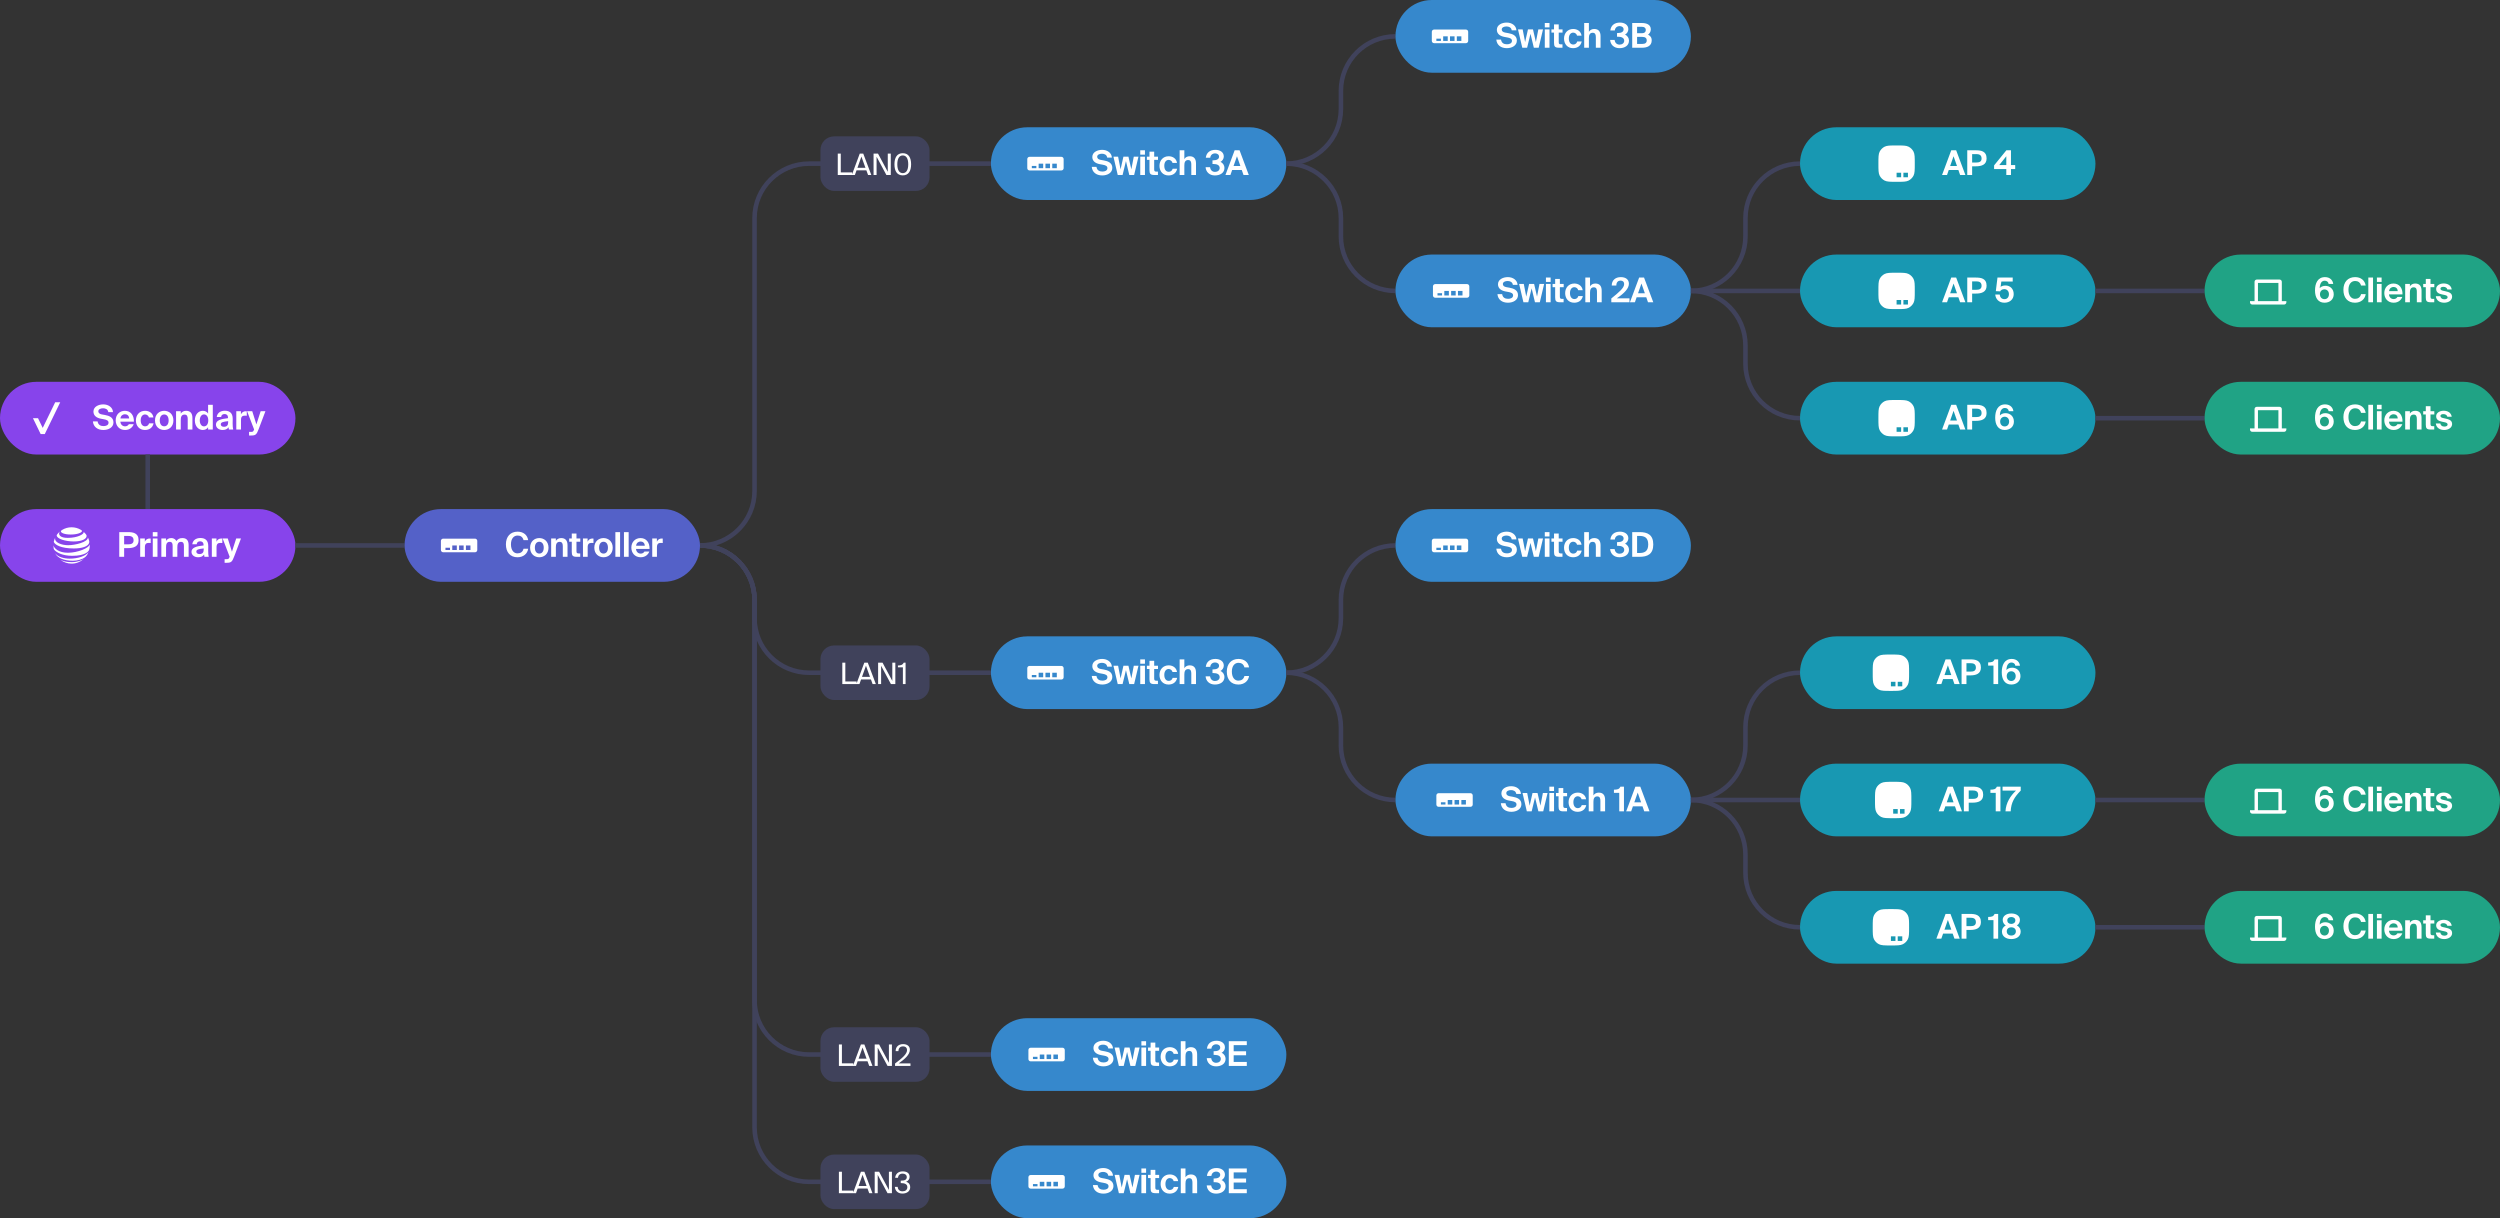<svg width="1100" height="536" viewBox="0 0 1100 536" fill="none" xmlns="http://www.w3.org/2000/svg">
  <rect x="0" y="0" width="1100" height="536" fill="#333333" stroke="none"/>
  <rect y="168" width="130" height="32" rx="16" fill="#8744EB"/>
  <path d="M24.283 177L18.796 188.282L16.732 184.007H14.5L17.894 191H19.698L26.5 177H24.283Z" fill="white"/>
  <path d="M44.37 184.23C42.6 183.885 41.115 182.97 41.115 181.08C41.115 178.89 43.44 177.93 45.45 177.93C47.7 177.93 49.62 179.25 49.725 181.335H47.655C47.49 180.06 46.38 179.64 45.36 179.64C44.37 179.64 43.26 180.015 43.26 180.99C43.26 181.755 43.905 182.175 44.775 182.34L46.2 182.595C47.97 182.91 49.92 183.615 49.92 185.865C49.92 188.1 47.7 189.195 45.51 189.195C42.84 189.195 41.07 187.755 40.875 185.415H42.945C43.185 187.005 44.295 187.485 45.585 187.485C46.545 187.485 47.76 187.14 47.76 185.97C47.76 185.04 46.905 184.695 45.75 184.485L44.37 184.23ZM52.961 185.535C53.066 186.915 54.026 187.59 55.001 187.59C55.631 187.59 56.276 187.365 56.696 186.66H58.826C58.391 187.86 57.206 189.195 55.016 189.195C52.421 189.195 50.906 187.26 50.906 184.935C50.906 182.535 52.571 180.75 54.956 180.75C57.446 180.75 59.006 182.685 58.916 185.535H52.961ZM52.991 184.11H56.816C56.771 182.745 55.811 182.265 54.941 182.265C54.161 182.265 53.156 182.76 52.991 184.11ZM67.504 183.69H65.525C65.374 182.925 64.624 182.355 63.844 182.355C62.764 182.355 61.91 183.27 61.91 184.95C61.91 186.645 62.719 187.59 63.859 187.59C64.564 187.59 65.329 187.23 65.6 186.255H67.579C67.1 188.46 65.419 189.195 63.755 189.195C61.34 189.195 59.794 187.41 59.794 184.98C59.794 182.52 61.429 180.75 63.844 180.75C65.525 180.75 67.234 181.68 67.504 183.69ZM68.199 184.98C68.199 182.145 70.209 180.75 72.249 180.75C74.289 180.75 76.299 182.145 76.299 184.98C76.299 187.815 74.289 189.195 72.249 189.195C70.209 189.195 68.199 187.815 68.199 184.98ZM70.299 184.98C70.299 186.66 71.109 187.575 72.249 187.575C73.389 187.575 74.199 186.66 74.199 184.98C74.199 183.285 73.389 182.37 72.249 182.37C71.109 182.37 70.299 183.285 70.299 184.98ZM79.536 181.995C80.001 181.185 80.886 180.75 81.876 180.75C83.811 180.75 84.666 181.935 84.666 183.915V189H82.596V184.365C82.596 183.315 82.371 182.415 81.201 182.415C79.836 182.415 79.536 183.525 79.536 184.8V189H77.466V180.93H79.536V181.995ZM91.561 189V187.98C91.051 188.865 90.076 189.195 89.236 189.195C87.316 189.195 85.726 187.545 85.726 184.965C85.726 182.43 87.286 180.75 89.236 180.75C90.256 180.75 91.126 181.215 91.561 181.965V178.125H93.631V189H91.561ZM91.636 184.965C91.636 183.345 90.886 182.34 89.746 182.34C88.681 182.34 87.901 183.405 87.901 184.98C87.901 186.555 88.681 187.605 89.746 187.605C90.886 187.605 91.636 186.615 91.636 184.965ZM97.924 189.195C96.379 189.195 95.014 188.295 95.014 186.825C95.014 184.92 97.159 184.35 100.324 183.99V183.855C100.324 182.61 99.65 182.175 98.809 182.175C98.014 182.175 97.355 182.595 97.309 183.48H95.374C95.525 181.89 96.844 180.72 98.915 180.72C100.834 180.72 102.394 181.545 102.394 184.275C102.394 184.53 102.364 185.595 102.364 186.33C102.364 187.605 102.454 188.325 102.604 189H100.699C100.639 188.745 100.594 188.385 100.564 187.995C99.995 188.835 99.139 189.195 97.924 189.195ZM100.384 185.31C98.075 185.55 97.144 185.82 97.144 186.72C97.144 187.305 97.609 187.785 98.54 187.785C99.829 187.785 100.384 187.08 100.384 185.91V185.31ZM108.589 182.925C108.289 182.895 108.034 182.88 107.734 182.88C106.714 182.88 106.039 183.255 106.039 184.77V189H103.969V180.93H106.009V182.34C106.474 181.35 107.209 180.945 108.139 180.945C108.274 180.945 108.454 180.96 108.589 180.975V182.925ZM109.589 191.625V190.035H110.369C111.059 190.035 111.374 190.05 111.719 189.195L111.809 188.97L108.719 180.93H110.984L112.814 186.75L114.689 180.93H116.789L113.834 188.76C112.889 191.265 112.469 191.625 110.459 191.625H109.589Z" fill="white"/>
  <path d="M65 200L65 224" stroke="#40425B" stroke-width="2"/>
  <rect y="224" width="130" height="32" rx="16" fill="#8744EB"/>
  <g clip-path="url(#clip0_2730_105546)">
  <path d="M26.594 246.319C27.951 247.369 29.653 248 31.5 248C33.521 248 35.364 247.249 36.77 246.017C36.787 246.002 36.779 245.992 36.762 246.002C36.131 246.423 34.332 247.344 31.5 247.344C29.039 247.344 27.483 246.794 26.605 246.304C26.588 246.296 26.582 246.308 26.594 246.319ZM32.043 246.728C34.012 246.728 36.175 246.191 37.469 245.128C37.823 244.838 38.16 244.453 38.462 243.935C38.636 243.637 38.806 243.283 38.945 242.935C38.951 242.918 38.94 242.91 38.928 242.929C37.724 244.7 34.24 245.805 30.643 245.805C28.1 245.805 25.363 244.992 24.292 243.438C24.282 243.424 24.271 243.43 24.278 243.446C25.276 245.568 28.303 246.728 32.043 246.728ZM29.892 243.207C25.798 243.207 23.867 241.3 23.517 239.998C23.512 239.979 23.5 239.983 23.5 240C23.5 240.438 23.544 241.004 23.619 241.379C23.655 241.562 23.804 241.849 24.022 242.077C25.013 243.111 27.485 244.56 31.766 244.56C37.599 244.56 38.932 242.616 39.204 241.977C39.399 241.52 39.5 240.694 39.5 240C39.5 239.832 39.496 239.698 39.489 239.566C39.489 239.545 39.477 239.543 39.473 239.564C39.181 241.128 34.198 243.207 29.892 243.207ZM24.271 236.568C24.037 237.034 23.777 237.82 23.699 238.226C23.665 238.401 23.68 238.484 23.741 238.614C24.232 239.656 26.714 241.323 32.504 241.323C36.037 241.323 38.781 240.454 39.225 238.87C39.307 238.578 39.312 238.271 39.206 237.856C39.089 237.392 38.869 236.851 38.683 236.472C38.676 236.459 38.666 236.461 38.668 236.476C38.737 238.554 32.944 239.893 30.022 239.893C26.856 239.893 24.215 238.631 24.215 237.038C24.215 236.885 24.247 236.732 24.286 236.572C24.29 236.558 24.278 236.555 24.271 236.568ZM36.783 234.017C36.817 234.069 36.834 234.126 36.834 234.201C36.834 235.09 34.114 236.663 29.785 236.663C26.605 236.663 26.009 235.482 26.009 234.731C26.009 234.463 26.112 234.189 26.339 233.91C26.351 233.893 26.34 233.887 26.326 233.899C25.913 234.249 25.533 234.644 25.2 235.069C25.041 235.27 24.942 235.449 24.942 235.555C24.942 237.111 28.842 238.239 32.487 238.239C36.372 238.239 38.106 236.97 38.106 235.855C38.106 235.457 37.951 235.224 37.554 234.773C37.297 234.48 37.053 234.241 36.795 234.006C36.783 233.996 36.774 234.004 36.783 234.017ZM35.592 233.128C34.393 232.409 33.001 232 31.5 232C29.989 232 28.554 232.423 27.351 233.161C26.99 233.383 26.787 233.562 26.787 233.79C26.787 234.465 28.363 235.191 31.16 235.191C33.928 235.191 36.074 234.396 36.074 233.631C36.074 233.449 35.915 233.321 35.592 233.128Z" fill="white"/>
  </g>
  <path d="M56.195 234.125C58.43 234.125 60.98 234.44 60.98 237.725C60.98 240.5 58.76 241.175 56.255 241.175H54.62V245H52.475V234.125H56.195ZM54.62 235.805V239.51H56.39C57.725 239.51 58.775 239.18 58.775 237.74C58.775 235.955 57.41 235.805 56.24 235.805H54.62ZM66.304 238.925C66.004 238.895 65.749 238.88 65.449 238.88C64.429 238.88 63.754 239.255 63.754 240.77V245H61.684V236.93H63.724V238.34C64.189 237.35 64.924 236.945 65.854 236.945C65.989 236.945 66.169 236.96 66.304 236.975V238.925ZM69.288 234.125V236.045H67.218V234.125H69.288ZM69.288 236.93V245H67.218V236.93H69.288ZM79.634 238.415C78.254 238.415 78.029 239.57 78.029 240.8V245H75.959V240.305C75.959 239.42 75.884 238.415 74.669 238.415C73.289 238.415 73.064 239.57 73.064 240.8V245H70.994V236.93H73.064V237.995C73.514 237.2 74.339 236.75 75.314 236.75C76.694 236.75 77.294 237.485 77.609 238.07C78.239 237.17 79.049 236.75 80.264 236.75C82.289 236.75 82.994 238.01 82.994 239.915V245H80.924V240.305C80.924 239.42 80.849 238.415 79.634 238.415ZM87.164 245.195C85.619 245.195 84.254 244.295 84.254 242.825C84.254 240.92 86.399 240.35 89.564 239.99V239.855C89.564 238.61 88.889 238.175 88.049 238.175C87.254 238.175 86.594 238.595 86.549 239.48H84.614C84.764 237.89 86.084 236.72 88.154 236.72C90.074 236.72 91.634 237.545 91.634 240.275C91.634 240.53 91.604 241.595 91.604 242.33C91.604 243.605 91.694 244.325 91.844 245H89.939C89.879 244.745 89.834 244.385 89.804 243.995C89.234 244.835 88.379 245.195 87.164 245.195ZM89.624 241.31C87.314 241.55 86.384 241.82 86.384 242.72C86.384 243.305 86.849 243.785 87.779 243.785C89.069 243.785 89.624 243.08 89.624 241.91V241.31ZM97.828 238.925C97.528 238.895 97.273 238.88 96.973 238.88C95.953 238.88 95.278 239.255 95.278 240.77V245H93.208V236.93H95.248V238.34C95.713 237.35 96.448 236.945 97.378 236.945C97.513 236.945 97.693 236.96 97.828 236.975V238.925ZM98.828 247.625V246.035H99.608C100.298 246.035 100.613 246.05 100.958 245.195L101.048 244.97L97.958 236.93H100.223L102.053 242.75L103.928 236.93H106.028L103.073 244.76C102.128 247.265 101.708 247.625 99.698 247.625H98.828Z" fill="white"/>
  <path d="M130 240H178" stroke="#40425B" stroke-width="2"/>
  <rect x="178" y="224" width="130" height="32" rx="16" fill="#5461C8"/>
  <path fill-rule="evenodd" clip-rule="evenodd" d="M194 238C194 237.448 194.448 237 195 237H209C209.552 237 210 237.448 210 238V242C210 242.552 209.552 243 209 243H195C194.448 243 194 242.552 194 242V238ZM205 240H207V242H205V240ZM204 240H202V242H204V240ZM199 240H201V242H199V240ZM198 241H196V242H198V241Z" fill="white"/>
  <path d="M232.395 241.43C232.11 243.62 230.295 245.195 227.685 245.195C224.46 245.195 222.6 242.975 222.6 239.51C222.6 236.075 224.58 233.93 227.745 233.93C230.295 233.93 232.035 235.385 232.395 237.65H230.355C229.95 236.135 228.93 235.64 227.73 235.64C226.08 235.64 224.82 236.99 224.82 239.51C224.82 242.105 226.08 243.485 227.655 243.485C228.945 243.485 230.01 242.9 230.355 241.43H232.395ZM233.241 240.98C233.241 238.145 235.251 236.75 237.291 236.75C239.331 236.75 241.341 238.145 241.341 240.98C241.341 243.815 239.331 245.195 237.291 245.195C235.251 245.195 233.241 243.815 233.241 240.98ZM235.341 240.98C235.341 242.66 236.151 243.575 237.291 243.575C238.431 243.575 239.241 242.66 239.241 240.98C239.241 239.285 238.431 238.37 237.291 238.37C236.151 238.37 235.341 239.285 235.341 240.98ZM244.578 237.995C245.043 237.185 245.928 236.75 246.918 236.75C248.853 236.75 249.708 237.935 249.708 239.915V245H247.638V240.365C247.638 239.315 247.413 238.415 246.243 238.415C244.878 238.415 244.578 239.525 244.578 240.8V245H242.508V236.93H244.578V237.995ZM251.578 234.74H253.648V236.93H255.328V238.355H253.648V242.525C253.648 243.35 253.933 243.515 254.668 243.515H255.298V245H253.783C251.938 245 251.578 244.43 251.578 242.825V238.355H250.438V236.93H251.578V234.74ZM261.125 238.925C260.825 238.895 260.57 238.88 260.27 238.88C259.25 238.88 258.575 239.255 258.575 240.77V245H256.505V236.93H258.545V238.34C259.01 237.35 259.745 236.945 260.675 236.945C260.81 236.945 260.99 236.96 261.125 236.975V238.925ZM261.498 240.98C261.498 238.145 263.508 236.75 265.548 236.75C267.588 236.75 269.598 238.145 269.598 240.98C269.598 243.815 267.588 245.195 265.548 245.195C263.508 245.195 261.498 243.815 261.498 240.98ZM263.598 240.98C263.598 242.66 264.408 243.575 265.548 243.575C266.688 243.575 267.498 242.66 267.498 240.98C267.498 239.285 266.688 238.37 265.548 238.37C264.408 238.37 263.598 239.285 263.598 240.98ZM272.835 245H270.765V234.125H272.835V245ZM276.611 245H274.541V234.125H276.611V245ZM279.847 241.535C279.952 242.915 280.912 243.59 281.887 243.59C282.517 243.59 283.162 243.365 283.582 242.66H285.712C285.277 243.86 284.092 245.195 281.902 245.195C279.307 245.195 277.792 243.26 277.792 240.935C277.792 238.535 279.457 236.75 281.842 236.75C284.332 236.75 285.892 238.685 285.802 241.535H279.847ZM279.877 240.11H283.702C283.657 238.745 282.697 238.265 281.827 238.265C281.047 238.265 280.042 238.76 279.877 240.11ZM291.605 238.925C291.305 238.895 291.05 238.88 290.75 238.88C289.73 238.88 289.055 239.255 289.055 240.77V245H286.985V236.93H289.025V238.34C289.49 237.35 290.225 236.945 291.155 236.945C291.29 236.945 291.47 236.96 291.605 236.975V238.925Z" fill="white"/>
  <path d="M308 240V240C321.255 240 332 250.745 332 264V496C332 509.255 342.745 520 356 520H436" stroke="#40425B" stroke-width="2"/>
  <path d="M308 240V240C321.255 240 332 250.745 332 264V440C332 453.255 342.745 464 356 464H436" stroke="#40425B" stroke-width="2"/>
  <path d="M308 240V240C321.255 240 332 250.745 332 264V272C332 285.255 342.745 296 356 296H436" stroke="#40425B" stroke-width="2"/>
  <path d="M308 240V240C321.255 240 332 229.255 332 216V96C332 82.745 342.745 72 356 72H436" stroke="#40425B" stroke-width="2"/>
  <rect x="361" y="508" width="48" height="24" rx="6" fill="#40425B"/>
  <path d="M370.444 523.856H375.423V525H369.118V515.575H370.444V523.856ZM378.794 515.575H380.328L383.877 525H382.447L381.706 522.959H377.377L376.649 525H375.297L378.794 515.575ZM377.78 521.828H381.29L379.522 516.914L377.78 521.828ZM390.509 525L386.193 516.953V525H384.867V515.575H386.817L391.12 523.596V515.575H392.446V525H390.509ZM399.23 522.361C399.23 521.009 398.021 520.567 396.513 520.567H396.318V519.488H396.474C398.112 519.488 398.983 519.033 398.983 517.928C398.983 516.914 398.151 516.394 397.15 516.394C395.889 516.394 395.2 517.161 395.096 518.227H393.874C394.017 516.563 395.2 515.406 397.176 515.406C398.814 515.406 400.231 516.056 400.231 517.798C400.231 518.76 399.685 519.579 398.697 519.982C400.101 520.424 400.491 521.36 400.491 522.348C400.491 524.246 398.879 525.169 397.085 525.169C394.875 525.169 393.861 523.791 393.731 522.218H394.953C395.083 523.375 395.772 524.181 397.098 524.181C398.346 524.181 399.23 523.531 399.23 522.361Z" fill="white"/>
  <rect x="361" y="452" width="48" height="24" rx="6" fill="#40425B"/>
  <path d="M370.444 467.856H375.423V469H369.118V459.575H370.444V467.856ZM378.794 459.575H380.328L383.877 469H382.447L381.706 466.959H377.377L376.649 469H375.297L378.794 459.575ZM377.78 465.828H381.29L379.522 460.914L377.78 465.828ZM390.509 469L386.193 460.953V469H384.867V459.575H386.817L391.12 467.596V459.575H392.446V469H390.509ZM400.348 461.876C400.348 464.06 398.073 465.997 395.434 467.895H400.608V469H393.822V467.934C397.15 465.477 399.1 463.696 399.1 462.032C399.1 461.057 398.45 460.394 397.332 460.394C396.318 460.394 395.33 460.953 395.304 462.513H394.082C394.056 460.641 395.356 459.406 397.358 459.406C399.1 459.406 400.348 460.29 400.348 461.876Z" fill="white"/>
  <rect x="361" y="284" width="48" height="24" rx="6" fill="#40425B"/>
  <path d="M371.944 299.856H376.923V301H370.618V291.575H371.944V299.856ZM380.294 291.575H381.828L385.377 301H383.947L383.206 298.959H378.877L378.149 301H376.797L380.294 291.575ZM379.28 297.828H382.79L381.022 292.914L379.28 297.828ZM392.009 301L387.693 292.953V301H386.367V291.575H388.317L392.62 299.596V291.575H393.946V301H392.009ZM397.272 301V293.629H395.088V292.823C396.44 292.771 397.129 292.602 397.649 291.575H398.455V301H397.272Z" fill="white"/>
  <rect x="361" y="60" width="48" height="24" rx="6" fill="#40425B"/>
  <path d="M369.944 75.856H374.923V77H368.618V67.575H369.944V75.856ZM378.294 67.575H379.828L383.377 77H381.947L381.206 74.959H376.877L376.149 77H374.797L378.294 67.575ZM377.28 73.828H380.79L379.022 68.914L377.28 73.828ZM390.009 77L385.693 68.953V77H384.367V67.575H386.317L390.62 75.596V67.575H391.946V77H390.009ZM397.222 77.169C394.713 77.169 393.556 75.271 393.556 72.281C393.556 69.304 394.713 67.406 397.222 67.406C399.731 67.406 400.888 69.304 400.888 72.281C400.888 75.271 399.731 77.169 397.222 77.169ZM397.222 68.394C395.74 68.394 394.817 69.668 394.817 72.281C394.817 74.907 395.74 76.181 397.222 76.181C398.704 76.181 399.627 74.907 399.627 72.281C399.627 69.668 398.704 68.394 397.222 68.394Z" fill="white"/>
  <rect x="436" y="56" width="130" height="32" rx="16" fill="#3688CC"/>
  <path fill-rule="evenodd" clip-rule="evenodd" d="M452 70C452 69.448 452.448 69 453 69H467C467.552 69 468 69.448 468 70V74C468 74.552 467.552 75 467 75H453C452.448 75 452 74.552 452 74V70ZM463 72H465V74H463V72ZM462 72H460V74H462V72ZM457 72H459V74H457V72ZM456 73H454V74H456V73Z" fill="white"/>
  <path d="M483.87 72.23C482.1 71.885 480.615 70.97 480.615 69.08C480.615 66.89 482.94 65.93 484.95 65.93C487.2 65.93 489.12 67.25 489.225 69.335H487.155C486.99 68.06 485.88 67.64 484.86 67.64C483.87 67.64 482.76 68.015 482.76 68.99C482.76 69.755 483.405 70.175 484.275 70.34L485.7 70.595C487.47 70.91 489.42 71.615 489.42 73.865C489.42 76.1 487.2 77.195 485.01 77.195C482.34 77.195 480.57 75.755 480.375 73.415H482.445C482.685 75.005 483.795 75.485 485.085 75.485C486.045 75.485 487.26 75.14 487.26 73.97C487.26 73.04 486.405 72.695 485.25 72.485L483.87 72.23ZM494.308 68.93H496.513L497.788 74.495L498.868 68.93H500.923L499.018 77H496.888L495.418 70.88L493.933 77H491.803L489.913 68.93H491.968L493.048 74.51L494.308 68.93ZM503.779 66.125V68.045H501.709V66.125H503.779ZM503.779 68.93V77H501.709V68.93H503.779ZM505.77 66.74H507.84V68.93H509.52V70.355H507.84V74.525C507.84 75.35 508.125 75.515 508.86 75.515H509.49V77H507.975C506.13 77 505.77 76.43 505.77 74.825V70.355H504.63V68.93H505.77V66.74ZM517.881 71.69H515.901C515.751 70.925 515.001 70.355 514.221 70.355C513.141 70.355 512.286 71.27 512.286 72.95C512.286 74.645 513.096 75.59 514.236 75.59C514.941 75.59 515.706 75.23 515.976 74.255H517.956C517.476 76.46 515.796 77.195 514.131 77.195C511.716 77.195 510.171 75.41 510.171 72.98C510.171 70.52 511.806 68.75 514.221 68.75C515.901 68.75 517.611 69.68 517.881 71.69ZM521.112 69.995C521.577 69.185 522.462 68.75 523.452 68.75C525.387 68.75 526.242 69.935 526.242 71.915V77H524.172V72.365C524.172 71.315 523.947 70.415 522.777 70.415C521.412 70.415 521.112 71.525 521.112 72.8V77H519.042V66.125H521.112V69.995ZM536.657 73.94C536.657 72.665 535.472 72.155 533.927 72.155H533.492V70.535H533.852C535.412 70.535 536.387 69.965 536.387 68.945C536.387 68 535.562 67.49 534.662 67.49C533.417 67.49 532.622 68.285 532.517 69.41H530.552C530.792 67.25 532.292 65.93 534.782 65.93C536.597 65.93 538.472 66.8 538.472 68.855C538.472 69.905 537.827 70.79 537.002 71.24C538.127 71.705 538.757 72.785 538.757 73.88C538.757 76.085 536.852 77.195 534.557 77.195C532.067 77.195 530.597 75.575 530.462 73.58H532.412C532.562 74.675 533.267 75.635 534.617 75.635C535.742 75.635 536.657 74.96 536.657 73.94ZM543.246 66.125H545.406L549.471 77H547.146L546.381 74.795H542.151L541.386 77H539.196L543.246 66.125ZM542.766 73.04H545.766L544.266 68.75L542.766 73.04Z" fill="white"/>
  <rect x="436" y="280" width="130" height="32" rx="16" fill="#3688CC"/>
  <path fill-rule="evenodd" clip-rule="evenodd" d="M452 294C452 293.448 452.448 293 453 293H467C467.552 293 468 293.448 468 294V298C468 298.552 467.552 299 467 299H453C452.448 299 452 298.552 452 298V294ZM463 296H465V298H463V296ZM462 296H460V298H462V296ZM457 296H459V298H457V296ZM456 297H454V298H456V297Z" fill="white"/>
  <path d="M483.87 296.23C482.1 295.885 480.615 294.97 480.615 293.08C480.615 290.89 482.94 289.93 484.95 289.93C487.2 289.93 489.12 291.25 489.225 293.335H487.155C486.99 292.06 485.88 291.64 484.86 291.64C483.87 291.64 482.76 292.015 482.76 292.99C482.76 293.755 483.405 294.175 484.275 294.34L485.7 294.595C487.47 294.91 489.42 295.615 489.42 297.865C489.42 300.1 487.2 301.195 485.01 301.195C482.34 301.195 480.57 299.755 480.375 297.415H482.445C482.685 299.005 483.795 299.485 485.085 299.485C486.045 299.485 487.26 299.14 487.26 297.97C487.26 297.04 486.405 296.695 485.25 296.485L483.87 296.23ZM494.308 292.93H496.513L497.788 298.495L498.868 292.93H500.923L499.018 301H496.888L495.418 294.88L493.933 301H491.803L489.913 292.93H491.968L493.048 298.51L494.308 292.93ZM503.779 290.125V292.045H501.709V290.125H503.779ZM503.779 292.93V301H501.709V292.93H503.779ZM505.77 290.74H507.84V292.93H509.52V294.355H507.84V298.525C507.84 299.35 508.125 299.515 508.86 299.515H509.49V301H507.975C506.13 301 505.77 300.43 505.77 298.825V294.355H504.63V292.93H505.77V290.74ZM517.881 295.69H515.901C515.751 294.925 515.001 294.355 514.221 294.355C513.141 294.355 512.286 295.27 512.286 296.95C512.286 298.645 513.096 299.59 514.236 299.59C514.941 299.59 515.706 299.23 515.976 298.255H517.956C517.476 300.46 515.796 301.195 514.131 301.195C511.716 301.195 510.171 299.41 510.171 296.98C510.171 294.52 511.806 292.75 514.221 292.75C515.901 292.75 517.611 293.68 517.881 295.69ZM521.112 293.995C521.577 293.185 522.462 292.75 523.452 292.75C525.387 292.75 526.242 293.935 526.242 295.915V301H524.172V296.365C524.172 295.315 523.947 294.415 522.777 294.415C521.412 294.415 521.112 295.525 521.112 296.8V301H519.042V290.125H521.112V293.995ZM536.657 297.94C536.657 296.665 535.472 296.155 533.927 296.155H533.492V294.535H533.852C535.412 294.535 536.387 293.965 536.387 292.945C536.387 292 535.562 291.49 534.662 291.49C533.417 291.49 532.622 292.285 532.517 293.41H530.552C530.792 291.25 532.292 289.93 534.782 289.93C536.597 289.93 538.472 290.8 538.472 292.855C538.472 293.905 537.827 294.79 537.002 295.24C538.127 295.705 538.757 296.785 538.757 297.88C538.757 300.085 536.852 301.195 534.557 301.195C532.067 301.195 530.597 299.575 530.462 297.58H532.412C532.562 298.675 533.267 299.635 534.617 299.635C535.742 299.635 536.657 298.96 536.657 297.94ZM549.591 297.43C549.306 299.62 547.491 301.195 544.881 301.195C541.656 301.195 539.796 298.975 539.796 295.51C539.796 292.075 541.776 289.93 544.941 289.93C547.491 289.93 549.231 291.385 549.591 293.65H547.551C547.146 292.135 546.126 291.64 544.926 291.64C543.276 291.64 542.016 292.99 542.016 295.51C542.016 298.105 543.276 299.485 544.851 299.485C546.141 299.485 547.206 298.9 547.551 297.43H549.591Z" fill="white"/>
  <rect x="436" y="448" width="130" height="32" rx="16" fill="#3688CC"/>
  <g clip-path="url(#clip1_2730_105546)">
  <path fill-rule="evenodd" clip-rule="evenodd" d="M452.5 462C452.5 461.448 452.948 461 453.5 461H467.5C468.052 461 468.5 461.448 468.5 462V466C468.5 466.552 468.052 467 467.5 467H453.5C452.948 467 452.5 466.552 452.5 466V462ZM463.5 464H465.5V466H463.5V464ZM462.5 464H460.5V466H462.5V464ZM457.5 464H459.5V466H457.5V464ZM456.5 465H454.5V466H456.5V465Z" fill="white"/>
  </g>
  <path d="M484.37 464.23C482.6 463.885 481.115 462.97 481.115 461.08C481.115 458.89 483.44 457.93 485.45 457.93C487.7 457.93 489.62 459.25 489.725 461.335H487.655C487.49 460.06 486.38 459.64 485.36 459.64C484.37 459.64 483.26 460.015 483.26 460.99C483.26 461.755 483.905 462.175 484.775 462.34L486.2 462.595C487.97 462.91 489.92 463.615 489.92 465.865C489.92 468.1 487.7 469.195 485.51 469.195C482.84 469.195 481.07 467.755 480.875 465.415H482.945C483.185 467.005 484.295 467.485 485.585 467.485C486.545 467.485 487.76 467.14 487.76 465.97C487.76 465.04 486.905 464.695 485.75 464.485L484.37 464.23ZM494.808 460.93H497.013L498.288 466.495L499.368 460.93H501.423L499.518 469H497.388L495.918 462.88L494.433 469H492.303L490.413 460.93H492.468L493.548 466.51L494.808 460.93ZM504.279 458.125V460.045H502.209V458.125H504.279ZM504.279 460.93V469H502.209V460.93H504.279ZM506.27 458.74H508.34V460.93H510.02V462.355H508.34V466.525C508.34 467.35 508.625 467.515 509.36 467.515H509.99V469H508.475C506.63 469 506.27 468.43 506.27 466.825V462.355H505.13V460.93H506.27V458.74ZM518.381 463.69H516.401C516.251 462.925 515.501 462.355 514.721 462.355C513.641 462.355 512.786 463.27 512.786 464.95C512.786 466.645 513.596 467.59 514.736 467.59C515.441 467.59 516.206 467.23 516.476 466.255H518.456C517.976 468.46 516.296 469.195 514.631 469.195C512.216 469.195 510.671 467.41 510.671 464.98C510.671 462.52 512.306 460.75 514.721 460.75C516.401 460.75 518.111 461.68 518.381 463.69ZM521.612 461.995C522.077 461.185 522.962 460.75 523.952 460.75C525.887 460.75 526.742 461.935 526.742 463.915V469H524.672V464.365C524.672 463.315 524.447 462.415 523.277 462.415C521.912 462.415 521.612 463.525 521.612 464.8V469H519.542V458.125H521.612V461.995ZM537.157 465.94C537.157 464.665 535.972 464.155 534.427 464.155H533.992V462.535H534.352C535.912 462.535 536.887 461.965 536.887 460.945C536.887 460 536.062 459.49 535.162 459.49C533.917 459.49 533.122 460.285 533.017 461.41H531.052C531.292 459.25 532.792 457.93 535.282 457.93C537.097 457.93 538.972 458.8 538.972 460.855C538.972 461.905 538.327 462.79 537.502 463.24C538.627 463.705 539.257 464.785 539.257 465.88C539.257 468.085 537.352 469.195 535.057 469.195C532.567 469.195 531.097 467.575 530.962 465.58H532.912C533.062 466.675 533.767 467.635 535.117 467.635C536.242 467.635 537.157 466.96 537.157 465.94ZM540.671 458.125H548.591V459.865H542.816V462.565H548.276V464.305H542.816V467.26H548.591V469H540.671V458.125Z" fill="white"/>
  <rect x="436" y="504" width="130" height="32" rx="16" fill="#3688CC"/>
  <g clip-path="url(#clip2_2730_105546)">
  <path fill-rule="evenodd" clip-rule="evenodd" d="M452.5 518C452.5 517.448 452.948 517 453.5 517H467.5C468.052 517 468.5 517.448 468.5 518V522C468.5 522.552 468.052 523 467.5 523H453.5C452.948 523 452.5 522.552 452.5 522V518ZM463.5 520H465.5V522H463.5V520ZM462.5 520H460.5V522H462.5V520ZM457.5 520H459.5V522H457.5V520ZM456.5 521H454.5V522H456.5V521Z" fill="white"/>
  </g>
  <path d="M484.37 520.23C482.6 519.885 481.115 518.97 481.115 517.08C481.115 514.89 483.44 513.93 485.45 513.93C487.7 513.93 489.62 515.25 489.725 517.335H487.655C487.49 516.06 486.38 515.64 485.36 515.64C484.37 515.64 483.26 516.015 483.26 516.99C483.26 517.755 483.905 518.175 484.775 518.34L486.2 518.595C487.97 518.91 489.92 519.615 489.92 521.865C489.92 524.1 487.7 525.195 485.51 525.195C482.84 525.195 481.07 523.755 480.875 521.415H482.945C483.185 523.005 484.295 523.485 485.585 523.485C486.545 523.485 487.76 523.14 487.76 521.97C487.76 521.04 486.905 520.695 485.75 520.485L484.37 520.23ZM494.808 516.93H497.013L498.288 522.495L499.368 516.93H501.423L499.518 525H497.388L495.918 518.88L494.433 525H492.303L490.413 516.93H492.468L493.548 522.51L494.808 516.93ZM504.279 514.125V516.045H502.209V514.125H504.279ZM504.279 516.93V525H502.209V516.93H504.279ZM506.27 514.74H508.34V516.93H510.02V518.355H508.34V522.525C508.34 523.35 508.625 523.515 509.36 523.515H509.99V525H508.475C506.63 525 506.27 524.43 506.27 522.825V518.355H505.13V516.93H506.27V514.74ZM518.381 519.69H516.401C516.251 518.925 515.501 518.355 514.721 518.355C513.641 518.355 512.786 519.27 512.786 520.95C512.786 522.645 513.596 523.59 514.736 523.59C515.441 523.59 516.206 523.23 516.476 522.255H518.456C517.976 524.46 516.296 525.195 514.631 525.195C512.216 525.195 510.671 523.41 510.671 520.98C510.671 518.52 512.306 516.75 514.721 516.75C516.401 516.75 518.111 517.68 518.381 519.69ZM521.612 517.995C522.077 517.185 522.962 516.75 523.952 516.75C525.887 516.75 526.742 517.935 526.742 519.915V525H524.672V520.365C524.672 519.315 524.447 518.415 523.277 518.415C521.912 518.415 521.612 519.525 521.612 520.8V525H519.542V514.125H521.612V517.995ZM537.157 521.94C537.157 520.665 535.972 520.155 534.427 520.155H533.992V518.535H534.352C535.912 518.535 536.887 517.965 536.887 516.945C536.887 516 536.062 515.49 535.162 515.49C533.917 515.49 533.122 516.285 533.017 517.41H531.052C531.292 515.25 532.792 513.93 535.282 513.93C537.097 513.93 538.972 514.8 538.972 516.855C538.972 517.905 538.327 518.79 537.502 519.24C538.627 519.705 539.257 520.785 539.257 521.88C539.257 524.085 537.352 525.195 535.057 525.195C532.567 525.195 531.097 523.575 530.962 521.58H532.912C533.062 522.675 533.767 523.635 535.117 523.635C536.242 523.635 537.157 522.96 537.157 521.94ZM540.671 514.125H548.591V515.865H542.816V518.565H548.276V520.305H542.816V523.26H548.591V525H540.671V514.125Z" fill="white"/>
  <path d="M566 296V296C579.255 296 590 306.745 590 320V328C590 341.255 600.745 352 614 352V352" stroke="#40425B" stroke-width="2"/>
  <path d="M566 296V296C579.255 296 590 285.255 590 272V264C590 250.745 600.745 240 614 240V240" stroke="#40425B" stroke-width="2"/>
  <path d="M566 72V72C579.255 72 590 82.745 590 96V104C590 117.255 600.745 128 614 128V128" stroke="#40425B" stroke-width="2"/>
  <path d="M566 72V72C579.255 72 590 61.255 590 48V40C590 26.745 600.745 16 614 16V16" stroke="#40425B" stroke-width="2"/>
  <rect x="614" width="130" height="32" rx="16" fill="#3688CC"/>
  <path fill-rule="evenodd" clip-rule="evenodd" d="M630 14C630 13.448 630.448 13 631 13H645C645.552 13 646 13.448 646 14V18C646 18.552 645.552 19 645 19H631C630.448 19 630 18.552 630 18V14ZM641 16H643V18H641V16ZM640 16H638V18H640V16ZM635 16H637V18H635V16ZM634 17H632V18H634V17Z" fill="white"/>
  <path d="M661.87 16.23C660.1 15.885 658.615 14.97 658.615 13.08C658.615 10.89 660.94 9.93 662.95 9.93C665.2 9.93 667.12 11.25 667.225 13.335H665.155C664.99 12.06 663.88 11.64 662.86 11.64C661.87 11.64 660.76 12.015 660.76 12.99C660.76 13.755 661.405 14.175 662.275 14.34L663.7 14.595C665.47 14.91 667.42 15.615 667.42 17.865C667.42 20.1 665.2 21.195 663.01 21.195C660.34 21.195 658.57 19.755 658.375 17.415H660.445C660.685 19.005 661.795 19.485 663.085 19.485C664.045 19.485 665.26 19.14 665.26 17.97C665.26 17.04 664.405 16.695 663.25 16.485L661.87 16.23ZM672.308 12.93H674.513L675.788 18.495L676.868 12.93H678.923L677.018 21H674.888L673.418 14.88L671.933 21H669.803L667.913 12.93H669.968L671.048 18.51L672.308 12.93ZM681.779 10.125V12.045H679.709V10.125H681.779ZM681.779 12.93V21H679.709V12.93H681.779ZM683.77 10.74H685.84V12.93H687.52V14.355H685.84V18.525C685.84 19.35 686.125 19.515 686.86 19.515H687.49V21H685.975C684.13 21 683.77 20.43 683.77 18.825V14.355H682.63V12.93H683.77V10.74ZM695.881 15.69H693.901C693.751 14.925 693.001 14.355 692.221 14.355C691.141 14.355 690.286 15.27 690.286 16.95C690.286 18.645 691.096 19.59 692.236 19.59C692.941 19.59 693.706 19.23 693.976 18.255H695.956C695.476 20.46 693.796 21.195 692.131 21.195C689.716 21.195 688.171 19.41 688.171 16.98C688.171 14.52 689.806 12.75 692.221 12.75C693.901 12.75 695.611 13.68 695.881 15.69ZM699.112 13.995C699.577 13.185 700.462 12.75 701.452 12.75C703.387 12.75 704.242 13.935 704.242 15.915V21H702.172V16.365C702.172 15.315 701.947 14.415 700.777 14.415C699.412 14.415 699.112 15.525 699.112 16.8V21H697.042V10.125H699.112V13.995ZM714.657 17.94C714.657 16.665 713.472 16.155 711.927 16.155H711.492V14.535H711.852C713.412 14.535 714.387 13.965 714.387 12.945C714.387 12 713.562 11.49 712.662 11.49C711.417 11.49 710.622 12.285 710.517 13.41H708.552C708.792 11.25 710.292 9.93 712.782 9.93C714.597 9.93 716.472 10.8 716.472 12.855C716.472 13.905 715.827 14.79 715.002 15.24C716.127 15.705 716.757 16.785 716.757 17.88C716.757 20.085 714.852 21.195 712.557 21.195C710.067 21.195 708.597 19.575 708.462 17.58H710.412C710.562 18.675 711.267 19.635 712.617 19.635C713.742 19.635 714.657 18.96 714.657 17.94ZM718.171 10.125H722.401C724.321 10.125 726.361 10.71 726.361 12.96C726.361 13.98 725.701 14.88 725.131 15.255C725.956 15.645 726.751 16.305 726.751 17.79C726.751 20.145 724.816 21 722.581 21H718.171V10.125ZM720.316 14.61H722.536C723.541 14.61 724.156 14.115 724.156 13.17C724.156 12.315 723.526 11.805 722.536 11.805H720.316V14.61ZM720.316 19.32H722.686C723.931 19.32 724.561 18.78 724.561 17.79C724.561 16.785 723.931 16.23 722.596 16.23H720.316V19.32Z" fill="white"/>
  <rect x="614" y="112" width="130" height="32" rx="16" fill="#3688CC"/>
  <g clip-path="url(#clip3_2730_105546)">
  <path fill-rule="evenodd" clip-rule="evenodd" d="M630.5 126C630.5 125.448 630.948 125 631.5 125H645.5C646.052 125 646.5 125.448 646.5 126V130C646.5 130.552 646.052 131 645.5 131H631.5C630.948 131 630.5 130.552 630.5 130V126ZM641.5 128H643.5V130H641.5V128ZM640.5 128H638.5V130H640.5V128ZM635.5 128H637.5V130H635.5V128ZM634.5 129H632.5V130H634.5V129Z" fill="white"/>
  </g>
  <path d="M662.37 128.23C660.6 127.885 659.115 126.97 659.115 125.08C659.115 122.89 661.44 121.93 663.45 121.93C665.7 121.93 667.62 123.25 667.725 125.335H665.655C665.49 124.06 664.38 123.64 663.36 123.64C662.37 123.64 661.26 124.015 661.26 124.99C661.26 125.755 661.905 126.175 662.775 126.34L664.2 126.595C665.97 126.91 667.92 127.615 667.92 129.865C667.92 132.1 665.7 133.195 663.51 133.195C660.84 133.195 659.07 131.755 658.875 129.415H660.945C661.185 131.005 662.295 131.485 663.585 131.485C664.545 131.485 665.76 131.14 665.76 129.97C665.76 129.04 664.905 128.695 663.75 128.485L662.37 128.23ZM672.808 124.93H675.013L676.288 130.495L677.368 124.93H679.423L677.518 133H675.388L673.918 126.88L672.433 133H670.303L668.413 124.93H670.468L671.548 130.51L672.808 124.93ZM682.279 122.125V124.045H680.209V122.125H682.279ZM682.279 124.93V133H680.209V124.93H682.279ZM684.27 122.74H686.34V124.93H688.02V126.355H686.34V130.525C686.34 131.35 686.625 131.515 687.36 131.515H687.99V133H686.475C684.63 133 684.27 132.43 684.27 130.825V126.355H683.13V124.93H684.27V122.74ZM696.381 127.69H694.401C694.251 126.925 693.501 126.355 692.721 126.355C691.641 126.355 690.786 127.27 690.786 128.95C690.786 130.645 691.596 131.59 692.736 131.59C693.441 131.59 694.206 131.23 694.476 130.255H696.456C695.976 132.46 694.296 133.195 692.631 133.195C690.216 133.195 688.671 131.41 688.671 128.98C688.671 126.52 690.306 124.75 692.721 124.75C694.401 124.75 696.111 125.68 696.381 127.69ZM699.612 125.995C700.077 125.185 700.962 124.75 701.952 124.75C703.887 124.75 704.742 125.935 704.742 127.915V133H702.672V128.365C702.672 127.315 702.447 126.415 701.277 126.415C699.912 126.415 699.612 127.525 699.612 128.8V133H697.542V122.125H699.612V125.995ZM716.717 124.855C716.717 126.895 714.737 129.025 711.392 131.26H716.972V133H708.977V131.32C712.472 128.5 714.632 126.685 714.632 124.96C714.632 124.015 714.032 123.46 713.027 123.46C712.112 123.46 711.182 124.015 711.182 125.635H709.172C709.142 123.385 710.732 121.93 713.147 121.93C715.322 121.93 716.717 122.965 716.717 124.855ZM721.218 122.125H723.378L727.443 133H725.118L724.353 130.795H720.123L719.358 133H717.168L721.218 122.125ZM720.738 129.04H723.738L722.238 124.75L720.738 129.04Z" fill="white"/>
  <rect x="614" y="224" width="130" height="32" rx="16" fill="#3688CC"/>
  <path fill-rule="evenodd" clip-rule="evenodd" d="M630 238C630 237.448 630.448 237 631 237H645C645.552 237 646 237.448 646 238V242C646 242.552 645.552 243 645 243H631C630.448 243 630 242.552 630 242V238ZM641 240H643V242H641V240ZM640 240H638V242H640V240ZM635 240H637V242H635V240ZM634 241H632V242H634V241Z" fill="white"/>
  <path d="M661.87 240.23C660.1 239.885 658.615 238.97 658.615 237.08C658.615 234.89 660.94 233.93 662.95 233.93C665.2 233.93 667.12 235.25 667.225 237.335H665.155C664.99 236.06 663.88 235.64 662.86 235.64C661.87 235.64 660.76 236.015 660.76 236.99C660.76 237.755 661.405 238.175 662.275 238.34L663.7 238.595C665.47 238.91 667.42 239.615 667.42 241.865C667.42 244.1 665.2 245.195 663.01 245.195C660.34 245.195 658.57 243.755 658.375 241.415H660.445C660.685 243.005 661.795 243.485 663.085 243.485C664.045 243.485 665.26 243.14 665.26 241.97C665.26 241.04 664.405 240.695 663.25 240.485L661.87 240.23ZM672.308 236.93H674.513L675.788 242.495L676.868 236.93H678.923L677.018 245H674.888L673.418 238.88L671.933 245H669.803L667.913 236.93H669.968L671.048 242.51L672.308 236.93ZM681.779 234.125V236.045H679.709V234.125H681.779ZM681.779 236.93V245H679.709V236.93H681.779ZM683.77 234.74H685.84V236.93H687.52V238.355H685.84V242.525C685.84 243.35 686.125 243.515 686.86 243.515H687.49V245H685.975C684.13 245 683.77 244.43 683.77 242.825V238.355H682.63V236.93H683.77V234.74ZM695.881 239.69H693.901C693.751 238.925 693.001 238.355 692.221 238.355C691.141 238.355 690.286 239.27 690.286 240.95C690.286 242.645 691.096 243.59 692.236 243.59C692.941 243.59 693.706 243.23 693.976 242.255H695.956C695.476 244.46 693.796 245.195 692.131 245.195C689.716 245.195 688.171 243.41 688.171 240.98C688.171 238.52 689.806 236.75 692.221 236.75C693.901 236.75 695.611 237.68 695.881 239.69ZM699.112 237.995C699.577 237.185 700.462 236.75 701.452 236.75C703.387 236.75 704.242 237.935 704.242 239.915V245H702.172V240.365C702.172 239.315 701.947 238.415 700.777 238.415C699.412 238.415 699.112 239.525 699.112 240.8V245H697.042V234.125H699.112V237.995ZM714.657 241.94C714.657 240.665 713.472 240.155 711.927 240.155H711.492V238.535H711.852C713.412 238.535 714.387 237.965 714.387 236.945C714.387 236 713.562 235.49 712.662 235.49C711.417 235.49 710.622 236.285 710.517 237.41H708.552C708.792 235.25 710.292 233.93 712.782 233.93C714.597 233.93 716.472 234.8 716.472 236.855C716.472 237.905 715.827 238.79 715.002 239.24C716.127 239.705 716.757 240.785 716.757 241.88C716.757 244.085 714.852 245.195 712.557 245.195C710.067 245.195 708.597 243.575 708.462 241.58H710.412C710.562 242.675 711.267 243.635 712.617 243.635C713.742 243.635 714.657 242.96 714.657 241.94ZM721.396 234.125C724.846 234.125 727.441 235.25 727.441 239.555C727.441 243.875 724.846 245 721.396 245H718.171V234.125H721.396ZM721.306 235.805H720.316V243.32H721.306C723.286 243.32 725.221 242.825 725.221 239.555C725.221 236.3 723.286 235.805 721.306 235.805Z" fill="white"/>
  <rect x="614" y="336" width="130" height="32" rx="16" fill="#3688CC"/>
  <path fill-rule="evenodd" clip-rule="evenodd" d="M632 350C632 349.448 632.448 349 633 349H647C647.552 349 648 349.448 648 350V354C648 354.552 647.552 355 647 355H633C632.448 355 632 354.552 632 354V350ZM643 352H645V354H643V352ZM642 352H640V354H642V352ZM637 352H639V354H637V352ZM636 353H634V354H636V353Z" fill="white"/>
  <path d="M663.87 352.23C662.1 351.885 660.615 350.97 660.615 349.08C660.615 346.89 662.94 345.93 664.95 345.93C667.2 345.93 669.12 347.25 669.225 349.335H667.155C666.99 348.06 665.88 347.64 664.86 347.64C663.87 347.64 662.76 348.015 662.76 348.99C662.76 349.755 663.405 350.175 664.275 350.34L665.7 350.595C667.47 350.91 669.42 351.615 669.42 353.865C669.42 356.1 667.2 357.195 665.01 357.195C662.34 357.195 660.57 355.755 660.375 353.415H662.445C662.685 355.005 663.795 355.485 665.085 355.485C666.045 355.485 667.26 355.14 667.26 353.97C667.26 353.04 666.405 352.695 665.25 352.485L663.87 352.23ZM674.308 348.93H676.513L677.788 354.495L678.868 348.93H680.923L679.018 357H676.888L675.418 350.88L673.933 357H671.803L669.913 348.93H671.968L673.048 354.51L674.308 348.93ZM683.779 346.125V348.045H681.709V346.125H683.779ZM683.779 348.93V357H681.709V348.93H683.779ZM685.77 346.74H687.84V348.93H689.52V350.355H687.84V354.525C687.84 355.35 688.125 355.515 688.86 355.515H689.49V357H687.975C686.13 357 685.77 356.43 685.77 354.825V350.355H684.63V348.93H685.77V346.74ZM697.881 351.69H695.901C695.751 350.925 695.001 350.355 694.221 350.355C693.141 350.355 692.286 351.27 692.286 352.95C692.286 354.645 693.096 355.59 694.236 355.59C694.941 355.59 695.706 355.23 695.976 354.255H697.956C697.476 356.46 695.796 357.195 694.131 357.195C691.716 357.195 690.171 355.41 690.171 352.98C690.171 350.52 691.806 348.75 694.221 348.75C695.901 348.75 697.611 349.68 697.881 351.69ZM701.112 349.995C701.577 349.185 702.462 348.75 703.452 348.75C705.387 348.75 706.242 349.935 706.242 351.915V357H704.172V352.365C704.172 351.315 703.947 350.415 702.777 350.415C701.412 350.415 701.112 351.525 701.112 352.8V357H699.042V346.125H701.112V349.995ZM712.472 357V348.87H710.132V347.46C711.707 347.415 712.442 347.31 712.967 346.125H714.542V357H712.472ZM719.569 346.125H721.729L725.794 357H723.469L722.704 354.795H718.474L717.709 357H715.519L719.569 346.125ZM719.089 353.04H722.089L720.589 348.75L719.089 353.04Z" fill="white"/>
  <path d="M744 352V352C757.255 352 768 362.745 768 376V384C768 397.255 778.745 408 792 408V408" stroke="#40425B" stroke-width="2"/>
  <path d="M744 352H792" stroke="#40425B" stroke-width="2"/>
  <path d="M744 352V352C757.255 352 768 341.255 768 328V320C768 306.745 778.745 296 792 296V296" stroke="#40425B" stroke-width="2"/>
  <path d="M744 128V128C757.255 128 768 138.745 768 152V160C768 173.255 778.745 184 792 184V184" stroke="#40425B" stroke-width="2"/>
  <path d="M744 128H792" stroke="#40425B" stroke-width="2"/>
  <path d="M744 128V128C757.255 128 768 117.255 768 104V96C768 82.745 778.745 72 792 72V72" stroke="#40425B" stroke-width="2"/>
  <rect x="792" y="56" width="130" height="32" rx="16" fill="#1898B2"/>
  <g clip-path="url(#clip4_2730_105546)">
  <path fill-rule="evenodd" clip-rule="evenodd" d="M826.5 72C826.5 69.2 826.5 67.8 827.045 66.73C827.524 65.789 828.289 65.024 829.23 64.545C830.3 64 831.7 64 834.5 64C837.3 64 838.7 64 839.77 64.545C840.711 65.024 841.476 65.789 841.955 66.73C842.5 67.8 842.5 69.2 842.5 72C842.5 74.8 842.5 76.2 841.955 77.27C841.476 78.211 840.711 78.976 839.77 79.455C838.7 80 837.3 80 834.5 80C831.7 80 830.3 80 829.23 79.455C828.289 78.976 827.524 78.211 827.045 77.27C826.5 76.2 826.5 74.8 826.5 72ZM837.5 76H839.5V78H837.5V76ZM836.5 76H834.5V78H836.5V76Z" fill="white"/>
  </g>
  <path d="M858.55 66.125H860.71L864.775 77H862.45L861.685 74.795H857.455L856.69 77H854.5L858.55 66.125ZM858.07 73.04H861.07L859.57 68.75L858.07 73.04ZM869.314 66.125C871.549 66.125 874.099 66.44 874.099 69.725C874.099 72.5 871.879 73.175 869.374 73.175H867.739V77H865.594V66.125H869.314ZM867.739 67.805V71.51H869.509C870.844 71.51 871.894 71.18 871.894 69.74C871.894 67.955 870.529 67.805 869.359 67.805H867.739ZM886.687 74.39H884.827V77H882.772V74.39H877.402V72.77L882.802 66.125H884.827V72.635H886.687V74.39ZM879.667 72.635H882.772V68.75L879.667 72.635Z" fill="white"/>
  <rect x="792" y="112" width="130" height="32" rx="16" fill="#1898B2"/>
  <g clip-path="url(#clip5_2730_105546)">
  <path fill-rule="evenodd" clip-rule="evenodd" d="M826.5 128C826.5 125.2 826.5 123.8 827.045 122.73C827.524 121.789 828.289 121.024 829.23 120.545C830.3 120 831.7 120 834.5 120C837.3 120 838.7 120 839.77 120.545C840.711 121.024 841.476 121.789 841.955 122.73C842.5 123.8 842.5 125.2 842.5 128C842.5 130.8 842.5 132.2 841.955 133.27C841.476 134.211 840.711 134.976 839.77 135.455C838.7 136 837.3 136 834.5 136C831.7 136 830.3 136 829.23 135.455C828.289 134.976 827.524 134.211 827.045 133.27C826.5 132.2 826.5 130.8 826.5 128ZM837.5 132H839.5V134H837.5V132ZM836.5 132H834.5V134H836.5V132Z" fill="white"/>
  </g>
  <path d="M858.55 122.125H860.71L864.775 133H862.45L861.685 130.795H857.455L856.69 133H854.5L858.55 122.125ZM858.07 129.04H861.07L859.57 124.75L858.07 129.04ZM869.314 122.125C871.549 122.125 874.099 122.44 874.099 125.725C874.099 128.5 871.879 129.175 869.374 129.175H867.739V133H865.594V122.125H869.314ZM867.739 123.805V127.51H869.509C870.844 127.51 871.894 127.18 871.894 125.74C871.894 123.955 870.529 123.805 869.359 123.805H867.739ZM883.927 129.43C883.927 127.945 882.922 127.21 881.917 127.21C880.957 127.21 880.267 127.69 880.057 128.2L878.167 128.11L878.887 122.125H885.592V123.865H880.582L880.282 126.19C880.732 125.86 881.437 125.59 882.442 125.59C884.302 125.59 886.027 126.91 886.027 129.415C886.027 131.815 884.167 133.195 881.932 133.195C879.382 133.195 878.032 131.455 877.912 129.58H879.862C879.982 130.705 880.627 131.635 881.962 131.635C883.102 131.635 883.927 130.81 883.927 129.43Z" fill="white"/>
  <rect x="792" y="168" width="130" height="32" rx="16" fill="#1898B2"/>
  <g clip-path="url(#clip6_2730_105546)">
  <path fill-rule="evenodd" clip-rule="evenodd" d="M826.5 184C826.5 181.2 826.5 179.8 827.045 178.73C827.524 177.789 828.289 177.024 829.23 176.545C830.3 176 831.7 176 834.5 176C837.3 176 838.7 176 839.77 176.545C840.711 177.024 841.476 177.789 841.955 178.73C842.5 179.8 842.5 181.2 842.5 184C842.5 186.8 842.5 188.2 841.955 189.27C841.476 190.211 840.711 190.976 839.77 191.455C838.7 192 837.3 192 834.5 192C831.7 192 830.3 192 829.23 191.455C828.289 190.976 827.524 190.211 827.045 189.27C826.5 188.2 826.5 186.8 826.5 184ZM837.5 188H839.5V190H837.5V188ZM836.5 188H834.5V190H836.5V188Z" fill="white"/>
  </g>
  <path d="M858.55 178.125H860.71L864.775 189H862.45L861.685 186.795H857.455L856.69 189H854.5L858.55 178.125ZM858.07 185.04H861.07L859.57 180.75L858.07 185.04ZM869.314 178.125C871.549 178.125 874.099 178.44 874.099 181.725C874.099 184.5 871.879 185.175 869.374 185.175H867.739V189H865.594V178.125H869.314ZM867.739 179.805V183.51H869.509C870.844 183.51 871.894 183.18 871.894 181.74C871.894 179.955 870.529 179.805 869.359 179.805H867.739ZM879.952 182.82C880.417 182.235 881.287 181.785 882.427 181.785C884.437 181.785 886.117 183.15 886.117 185.505C886.117 187.74 884.422 189.195 882.067 189.195C879.157 189.195 877.882 186.855 877.882 183.81C877.882 180.69 879.037 177.93 882.292 177.93C884.662 177.93 885.772 179.535 885.892 180.93H883.867C883.762 180.03 883.042 179.505 882.157 179.505C880.792 179.505 879.952 180.795 879.952 182.82ZM882.067 187.635C883.192 187.635 884.017 186.795 884.017 185.475C884.017 184.2 883.192 183.36 882.067 183.36C880.927 183.36 880.072 184.2 880.072 185.475C880.072 186.78 880.927 187.635 882.067 187.635Z" fill="white"/>
  <rect x="792" y="280" width="130" height="32" rx="16" fill="#1898B2"/>
  <g clip-path="url(#clip7_2730_105546)">
  <path fill-rule="evenodd" clip-rule="evenodd" d="M824 296C824 293.2 824 291.8 824.545 290.73C825.024 289.789 825.789 289.024 826.73 288.545C827.8 288 829.2 288 832 288C834.8 288 836.2 288 837.27 288.545C838.211 289.024 838.976 289.789 839.455 290.73C840 291.8 840 293.2 840 296C840 298.8 840 300.2 839.455 301.27C838.976 302.211 838.211 302.976 837.27 303.455C836.2 304 834.8 304 832 304C829.2 304 827.8 304 826.73 303.455C825.789 302.976 825.024 302.211 824.545 301.27C824 300.2 824 298.8 824 296ZM835 300H837V302H835V300ZM834 300H832V302H834V300Z" fill="white"/>
  </g>
  <path d="M856.05 290.125H858.21L862.275 301H859.95L859.185 298.795H854.955L854.19 301H852L856.05 290.125ZM855.57 297.04H858.57L857.07 292.75L855.57 297.04ZM866.814 290.125C869.049 290.125 871.599 290.44 871.599 293.725C871.599 296.5 869.379 297.175 866.874 297.175H865.239V301H863.094V290.125H866.814ZM865.239 291.805V295.51H867.009C868.344 295.51 869.394 295.18 869.394 293.74C869.394 291.955 868.029 291.805 866.859 291.805H865.239ZM877.122 301V292.87H874.782V291.46C876.357 291.415 877.092 291.31 877.617 290.125H879.192V301H877.122ZM882.84 294.82C883.305 294.235 884.175 293.785 885.315 293.785C887.325 293.785 889.005 295.15 889.005 297.505C889.005 299.74 887.31 301.195 884.955 301.195C882.045 301.195 880.77 298.855 880.77 295.81C880.77 292.69 881.925 289.93 885.18 289.93C887.55 289.93 888.66 291.535 888.78 292.93H886.755C886.65 292.03 885.93 291.505 885.045 291.505C883.68 291.505 882.84 292.795 882.84 294.82ZM884.955 299.635C886.08 299.635 886.905 298.795 886.905 297.475C886.905 296.2 886.08 295.36 884.955 295.36C883.815 295.36 882.96 296.2 882.96 297.475C882.96 298.78 883.815 299.635 884.955 299.635Z" fill="white"/>
  <rect x="792" y="336" width="130" height="32" rx="16" fill="#1898B2"/>
  <g clip-path="url(#clip8_2730_105546)">
  <path fill-rule="evenodd" clip-rule="evenodd" d="M825 352C825 349.2 825 347.8 825.545 346.73C826.024 345.789 826.789 345.024 827.73 344.545C828.8 344 830.2 344 833 344C835.8 344 837.2 344 838.27 344.545C839.211 345.024 839.976 345.789 840.455 346.73C841 347.8 841 349.2 841 352C841 354.8 841 356.2 840.455 357.27C839.976 358.211 839.211 358.976 838.27 359.455C837.2 360 835.8 360 833 360C830.2 360 828.8 360 827.73 359.455C826.789 358.976 826.024 358.211 825.545 357.27C825 356.2 825 354.8 825 352ZM836 356H838V358H836V356ZM835 356H833V358H835V356Z" fill="white"/>
  </g>
  <path d="M857.05 346.125H859.21L863.275 357H860.95L860.185 354.795H855.955L855.19 357H853L857.05 346.125ZM856.57 353.04H859.57L858.07 348.75L856.57 353.04ZM867.814 346.125C870.049 346.125 872.599 346.44 872.599 349.725C872.599 352.5 870.379 353.175 867.874 353.175H866.239V357H864.094V346.125H867.814ZM866.239 347.805V351.51H868.009C869.344 351.51 870.394 351.18 870.394 349.74C870.394 347.955 869.029 347.805 867.859 347.805H866.239ZM878.122 357V348.87H875.782V347.46C877.357 347.415 878.092 347.31 878.617 346.125H880.192V357H878.122ZM881.125 346.125H889.12V347.865C886.285 350.76 884.905 353.085 884.695 357H882.415C882.595 353.22 884.605 350.16 887.035 347.865H881.125V346.125Z" fill="white"/>
  <rect x="792" y="392" width="130" height="32" rx="16" fill="#1898B2"/>
  <g clip-path="url(#clip9_2730_105546)">
  <path fill-rule="evenodd" clip-rule="evenodd" d="M824 408C824 405.2 824 403.8 824.545 402.73C825.024 401.789 825.789 401.024 826.73 400.545C827.8 400 829.2 400 832 400C834.8 400 836.2 400 837.27 400.545C838.211 401.024 838.976 401.789 839.455 402.73C840 403.8 840 405.2 840 408C840 410.8 840 412.2 839.455 413.27C838.976 414.211 838.211 414.976 837.27 415.455C836.2 416 834.8 416 832 416C829.2 416 827.8 416 826.73 415.455C825.789 414.976 825.024 414.211 824.545 413.27C824 412.2 824 410.8 824 408ZM835 412H837V414H835V412ZM834 412H832V414H834V412Z" fill="white"/>
  </g>
  <path d="M856.05 402.125H858.21L862.275 413H859.95L859.185 410.795H854.955L854.19 413H852L856.05 402.125ZM855.57 409.04H858.57L857.07 404.75L855.57 409.04ZM866.814 402.125C869.049 402.125 871.599 402.44 871.599 405.725C871.599 408.5 869.379 409.175 866.874 409.175H865.239V413H863.094V402.125H866.814ZM865.239 403.805V407.51H867.009C868.344 407.51 869.394 407.18 869.394 405.74C869.394 403.955 868.029 403.805 866.859 403.805H865.239ZM877.122 413V404.87H874.782V403.46C876.357 403.415 877.092 403.31 877.617 402.125H879.192V413H877.122ZM888.765 404.72C888.765 405.695 888.375 406.61 887.445 407.18C888.66 407.87 889.095 408.845 889.095 409.895C889.095 412.025 887.28 413.195 884.97 413.195C882.675 413.195 880.86 412.025 880.86 409.895C880.86 408.845 881.31 407.855 882.525 407.18C881.625 406.67 881.19 405.695 881.19 404.735C881.19 403.115 882.675 401.93 884.97 401.93C887.28 401.93 888.765 403.115 888.765 404.72ZM884.97 403.49C883.89 403.49 883.2 404.075 883.2 404.975C883.2 405.875 883.89 406.535 884.97 406.535C886.05 406.535 886.755 405.875 886.755 404.975C886.755 404.075 886.05 403.49 884.97 403.49ZM882.975 409.805C882.975 410.885 883.755 411.635 884.97 411.635C886.2 411.635 886.98 410.885 886.98 409.805C886.98 408.725 886.2 408.02 884.97 408.02C883.755 408.02 882.975 408.725 882.975 409.805Z" fill="white"/>
  <path d="M922 408H970" stroke="#40425B" stroke-width="2"/>
  <path d="M922 352H970" stroke="#40425B" stroke-width="2"/>
  <path d="M922 184H970" stroke="#40425B" stroke-width="2"/>
  <path d="M922 128H970" stroke="#40425B" stroke-width="2"/>
  <rect x="970" y="112" width="130" height="32" rx="16" fill="#20A385"/>
  <path fill-rule="evenodd" clip-rule="evenodd" d="M992 124C992 123.448 992.448 123 993 123H1003C1003.55 123 1004 123.448 1004 124V132.5H1006V133C1006 133.552 1005.55 134 1005 134H991C990.448 134 990 133.552 990 133V132.5H992V124ZM1002.5 124.5H993.5V132.5H1002.5V124.5Z" fill="white"/>
  <path d="M1020.67 126.82C1021.14 126.235 1022.01 125.785 1023.15 125.785C1025.16 125.785 1026.84 127.15 1026.84 129.505C1026.84 131.74 1025.14 133.195 1022.79 133.195C1019.88 133.195 1018.6 130.855 1018.6 127.81C1018.6 124.69 1019.76 121.93 1023.01 121.93C1025.38 121.93 1026.49 123.535 1026.61 124.93H1024.59C1024.48 124.03 1023.76 123.505 1022.88 123.505C1021.51 123.505 1020.67 124.795 1020.67 126.82ZM1022.79 131.635C1023.91 131.635 1024.74 130.795 1024.74 129.475C1024.74 128.2 1023.91 127.36 1022.79 127.36C1021.65 127.36 1020.79 128.2 1020.79 129.475C1020.79 130.78 1021.65 131.635 1022.79 131.635ZM1040.9 129.43C1040.61 131.62 1038.8 133.195 1036.19 133.195C1032.96 133.195 1031.1 130.975 1031.1 127.51C1031.1 124.075 1033.08 121.93 1036.25 121.93C1038.8 121.93 1040.54 123.385 1040.9 125.65H1038.86C1038.45 124.135 1037.43 123.64 1036.23 123.64C1034.58 123.64 1033.32 124.99 1033.32 127.51C1033.32 130.105 1034.58 131.485 1036.16 131.485C1037.45 131.485 1038.51 130.9 1038.86 129.43H1040.9ZM1044.13 133H1042.06V122.125H1044.13V133ZM1047.91 122.125V124.045H1045.84V122.125H1047.91ZM1047.91 124.93V133H1045.84V124.93H1047.91ZM1051.15 129.535C1051.25 130.915 1052.21 131.59 1053.19 131.59C1053.82 131.59 1054.46 131.365 1054.88 130.66H1057.01C1056.58 131.86 1055.39 133.195 1053.2 133.195C1050.61 133.195 1049.09 131.26 1049.09 128.935C1049.09 126.535 1050.76 124.75 1053.14 124.75C1055.63 124.75 1057.19 126.685 1057.1 129.535H1051.15ZM1051.18 128.11H1055C1054.96 126.745 1054 126.265 1053.13 126.265C1052.35 126.265 1051.34 126.76 1051.18 128.11ZM1060.35 125.995C1060.82 125.185 1061.7 124.75 1062.69 124.75C1064.63 124.75 1065.48 125.935 1065.48 127.915V133H1063.41V128.365C1063.41 127.315 1063.19 126.415 1062.02 126.415C1060.65 126.415 1060.35 127.525 1060.35 128.8V133H1058.28V124.93H1060.35V125.995ZM1067.35 122.74H1069.42V124.93H1071.1V126.355H1069.42V130.525C1069.42 131.35 1069.71 131.515 1070.44 131.515H1071.07V133H1069.56C1067.71 133 1067.35 132.43 1067.35 130.825V126.355H1066.21V124.93H1067.35V122.74ZM1076.83 127.36C1076.68 126.685 1076.05 126.205 1075.1 126.205C1074.34 126.205 1073.8 126.49 1073.8 126.985C1073.8 127.42 1074.11 127.75 1074.88 127.915L1075.96 128.155C1077.56 128.515 1078.93 128.92 1078.93 130.585C1078.93 132.205 1077.26 133.195 1075.43 133.195C1073.45 133.195 1071.95 132.175 1071.76 130.33H1073.75C1073.87 131.11 1074.43 131.695 1075.49 131.695C1076.38 131.695 1076.95 131.365 1076.95 130.78C1076.95 130.18 1076.32 129.94 1075.63 129.79L1074.43 129.535C1072.91 129.22 1071.91 128.59 1071.91 127.12C1071.91 125.665 1073.47 124.72 1075.21 124.72C1076.89 124.72 1078.49 125.5 1078.76 127.36H1076.83Z" fill="white"/>
  <rect x="970" y="168" width="130" height="32" rx="16" fill="#20A385"/>
  <path fill-rule="evenodd" clip-rule="evenodd" d="M992 180C992 179.448 992.448 179 993 179H1003C1003.55 179 1004 179.448 1004 180V188.5H1006V189C1006 189.552 1005.55 190 1005 190H991C990.448 190 990 189.552 990 189V188.5H992V180ZM1002.5 180.5H993.5V188.5H1002.5V180.5Z" fill="white"/>
  <path d="M1020.67 182.82C1021.14 182.235 1022.01 181.785 1023.15 181.785C1025.16 181.785 1026.84 183.15 1026.84 185.505C1026.84 187.74 1025.14 189.195 1022.79 189.195C1019.88 189.195 1018.6 186.855 1018.6 183.81C1018.6 180.69 1019.76 177.93 1023.01 177.93C1025.38 177.93 1026.49 179.535 1026.61 180.93H1024.59C1024.48 180.03 1023.76 179.505 1022.88 179.505C1021.51 179.505 1020.67 180.795 1020.67 182.82ZM1022.79 187.635C1023.91 187.635 1024.74 186.795 1024.74 185.475C1024.74 184.2 1023.91 183.36 1022.79 183.36C1021.65 183.36 1020.79 184.2 1020.79 185.475C1020.79 186.78 1021.65 187.635 1022.79 187.635ZM1040.9 185.43C1040.61 187.62 1038.8 189.195 1036.19 189.195C1032.96 189.195 1031.1 186.975 1031.1 183.51C1031.1 180.075 1033.08 177.93 1036.25 177.93C1038.8 177.93 1040.54 179.385 1040.9 181.65H1038.86C1038.45 180.135 1037.43 179.64 1036.23 179.64C1034.58 179.64 1033.32 180.99 1033.32 183.51C1033.32 186.105 1034.58 187.485 1036.16 187.485C1037.45 187.485 1038.51 186.9 1038.86 185.43H1040.9ZM1044.13 189H1042.06V178.125H1044.13V189ZM1047.91 178.125V180.045H1045.84V178.125H1047.91ZM1047.91 180.93V189H1045.84V180.93H1047.91ZM1051.15 185.535C1051.25 186.915 1052.21 187.59 1053.19 187.59C1053.82 187.59 1054.46 187.365 1054.88 186.66H1057.01C1056.58 187.86 1055.39 189.195 1053.2 189.195C1050.61 189.195 1049.09 187.26 1049.09 184.935C1049.09 182.535 1050.76 180.75 1053.14 180.75C1055.63 180.75 1057.19 182.685 1057.1 185.535H1051.15ZM1051.18 184.11H1055C1054.96 182.745 1054 182.265 1053.13 182.265C1052.35 182.265 1051.34 182.76 1051.18 184.11ZM1060.35 181.995C1060.82 181.185 1061.7 180.75 1062.69 180.75C1064.63 180.75 1065.48 181.935 1065.48 183.915V189H1063.41V184.365C1063.41 183.315 1063.19 182.415 1062.02 182.415C1060.65 182.415 1060.35 183.525 1060.35 184.8V189H1058.28V180.93H1060.35V181.995ZM1067.35 178.74H1069.42V180.93H1071.1V182.355H1069.42V186.525C1069.42 187.35 1069.71 187.515 1070.44 187.515H1071.07V189H1069.56C1067.71 189 1067.35 188.43 1067.35 186.825V182.355H1066.21V180.93H1067.35V178.74ZM1076.83 183.36C1076.68 182.685 1076.05 182.205 1075.1 182.205C1074.34 182.205 1073.8 182.49 1073.8 182.985C1073.8 183.42 1074.11 183.75 1074.88 183.915L1075.96 184.155C1077.56 184.515 1078.93 184.92 1078.93 186.585C1078.93 188.205 1077.26 189.195 1075.43 189.195C1073.45 189.195 1071.95 188.175 1071.76 186.33H1073.75C1073.87 187.11 1074.43 187.695 1075.49 187.695C1076.38 187.695 1076.95 187.365 1076.95 186.78C1076.95 186.18 1076.32 185.94 1075.63 185.79L1074.43 185.535C1072.91 185.22 1071.91 184.59 1071.91 183.12C1071.91 181.665 1073.47 180.72 1075.21 180.72C1076.89 180.72 1078.49 181.5 1078.76 183.36H1076.83Z" fill="white"/>
  <rect x="970" y="336" width="130" height="32" rx="16" fill="#20A385"/>
  <path fill-rule="evenodd" clip-rule="evenodd" d="M992 348C992 347.448 992.448 347 993 347H1003C1003.55 347 1004 347.448 1004 348V356.5H1006V357C1006 357.552 1005.55 358 1005 358H991C990.448 358 990 357.552 990 357V356.5H992V348ZM1002.5 348.5H993.5V356.5H1002.5V348.5Z" fill="white"/>
  <path d="M1020.67 350.82C1021.14 350.235 1022.01 349.785 1023.15 349.785C1025.16 349.785 1026.84 351.15 1026.84 353.505C1026.84 355.74 1025.14 357.195 1022.79 357.195C1019.88 357.195 1018.6 354.855 1018.6 351.81C1018.6 348.69 1019.76 345.93 1023.01 345.93C1025.38 345.93 1026.49 347.535 1026.61 348.93H1024.59C1024.48 348.03 1023.76 347.505 1022.88 347.505C1021.51 347.505 1020.67 348.795 1020.67 350.82ZM1022.79 355.635C1023.91 355.635 1024.74 354.795 1024.74 353.475C1024.74 352.2 1023.91 351.36 1022.79 351.36C1021.65 351.36 1020.79 352.2 1020.79 353.475C1020.79 354.78 1021.65 355.635 1022.79 355.635ZM1040.9 353.43C1040.61 355.62 1038.8 357.195 1036.19 357.195C1032.96 357.195 1031.1 354.975 1031.1 351.51C1031.1 348.075 1033.08 345.93 1036.25 345.93C1038.8 345.93 1040.54 347.385 1040.9 349.65H1038.86C1038.45 348.135 1037.43 347.64 1036.23 347.64C1034.58 347.64 1033.32 348.99 1033.32 351.51C1033.32 354.105 1034.58 355.485 1036.16 355.485C1037.45 355.485 1038.51 354.9 1038.86 353.43H1040.9ZM1044.13 357H1042.06V346.125H1044.13V357ZM1047.91 346.125V348.045H1045.84V346.125H1047.91ZM1047.91 348.93V357H1045.84V348.93H1047.91ZM1051.15 353.535C1051.25 354.915 1052.21 355.59 1053.19 355.59C1053.82 355.59 1054.46 355.365 1054.88 354.66H1057.01C1056.58 355.86 1055.39 357.195 1053.2 357.195C1050.61 357.195 1049.09 355.26 1049.09 352.935C1049.09 350.535 1050.76 348.75 1053.14 348.75C1055.63 348.75 1057.19 350.685 1057.1 353.535H1051.15ZM1051.18 352.11H1055C1054.96 350.745 1054 350.265 1053.13 350.265C1052.35 350.265 1051.34 350.76 1051.18 352.11ZM1060.35 349.995C1060.82 349.185 1061.7 348.75 1062.69 348.75C1064.63 348.75 1065.48 349.935 1065.48 351.915V357H1063.41V352.365C1063.41 351.315 1063.19 350.415 1062.02 350.415C1060.65 350.415 1060.35 351.525 1060.35 352.8V357H1058.28V348.93H1060.35V349.995ZM1067.35 346.74H1069.42V348.93H1071.1V350.355H1069.42V354.525C1069.42 355.35 1069.71 355.515 1070.44 355.515H1071.07V357H1069.56C1067.71 357 1067.35 356.43 1067.35 354.825V350.355H1066.21V348.93H1067.35V346.74ZM1076.83 351.36C1076.68 350.685 1076.05 350.205 1075.1 350.205C1074.34 350.205 1073.8 350.49 1073.8 350.985C1073.8 351.42 1074.11 351.75 1074.88 351.915L1075.96 352.155C1077.56 352.515 1078.93 352.92 1078.93 354.585C1078.93 356.205 1077.26 357.195 1075.43 357.195C1073.45 357.195 1071.95 356.175 1071.76 354.33H1073.75C1073.87 355.11 1074.43 355.695 1075.49 355.695C1076.38 355.695 1076.95 355.365 1076.95 354.78C1076.95 354.18 1076.32 353.94 1075.63 353.79L1074.43 353.535C1072.91 353.22 1071.91 352.59 1071.91 351.12C1071.91 349.665 1073.47 348.72 1075.21 348.72C1076.89 348.72 1078.49 349.5 1078.76 351.36H1076.83Z" fill="white"/>
  <rect x="970" y="392" width="130" height="32" rx="16" fill="#20A385"/>
  <path fill-rule="evenodd" clip-rule="evenodd" d="M992 404C992 403.448 992.448 403 993 403H1003C1003.55 403 1004 403.448 1004 404V412.5H1006V413C1006 413.552 1005.55 414 1005 414H991C990.448 414 990 413.552 990 413V412.5H992V404ZM1002.5 404.5H993.5V412.5H1002.5V404.5Z" fill="white"/>
  <path d="M1020.67 406.82C1021.14 406.235 1022.01 405.785 1023.15 405.785C1025.16 405.785 1026.84 407.15 1026.84 409.505C1026.84 411.74 1025.14 413.195 1022.79 413.195C1019.88 413.195 1018.6 410.855 1018.6 407.81C1018.6 404.69 1019.76 401.93 1023.01 401.93C1025.38 401.93 1026.49 403.535 1026.61 404.93H1024.59C1024.48 404.03 1023.76 403.505 1022.88 403.505C1021.51 403.505 1020.67 404.795 1020.67 406.82ZM1022.79 411.635C1023.91 411.635 1024.74 410.795 1024.74 409.475C1024.74 408.2 1023.91 407.36 1022.79 407.36C1021.65 407.36 1020.79 408.2 1020.79 409.475C1020.79 410.78 1021.65 411.635 1022.79 411.635ZM1040.9 409.43C1040.61 411.62 1038.8 413.195 1036.19 413.195C1032.96 413.195 1031.1 410.975 1031.1 407.51C1031.1 404.075 1033.08 401.93 1036.25 401.93C1038.8 401.93 1040.54 403.385 1040.9 405.65H1038.86C1038.45 404.135 1037.43 403.64 1036.23 403.64C1034.58 403.64 1033.32 404.99 1033.32 407.51C1033.32 410.105 1034.58 411.485 1036.16 411.485C1037.45 411.485 1038.51 410.9 1038.86 409.43H1040.9ZM1044.13 413H1042.06V402.125H1044.13V413ZM1047.91 402.125V404.045H1045.84V402.125H1047.91ZM1047.91 404.93V413H1045.84V404.93H1047.91ZM1051.15 409.535C1051.25 410.915 1052.21 411.59 1053.19 411.59C1053.82 411.59 1054.46 411.365 1054.88 410.66H1057.01C1056.58 411.86 1055.39 413.195 1053.2 413.195C1050.61 413.195 1049.09 411.26 1049.09 408.935C1049.09 406.535 1050.76 404.75 1053.14 404.75C1055.63 404.75 1057.19 406.685 1057.1 409.535H1051.15ZM1051.18 408.11H1055C1054.96 406.745 1054 406.265 1053.13 406.265C1052.35 406.265 1051.34 406.76 1051.18 408.11ZM1060.35 405.995C1060.82 405.185 1061.7 404.75 1062.69 404.75C1064.63 404.75 1065.48 405.935 1065.48 407.915V413H1063.41V408.365C1063.41 407.315 1063.19 406.415 1062.02 406.415C1060.65 406.415 1060.35 407.525 1060.35 408.8V413H1058.28V404.93H1060.35V405.995ZM1067.35 402.74H1069.42V404.93H1071.1V406.355H1069.42V410.525C1069.42 411.35 1069.71 411.515 1070.44 411.515H1071.07V413H1069.56C1067.71 413 1067.35 412.43 1067.35 410.825V406.355H1066.21V404.93H1067.35V402.74ZM1076.83 407.36C1076.68 406.685 1076.05 406.205 1075.1 406.205C1074.34 406.205 1073.8 406.49 1073.8 406.985C1073.8 407.42 1074.11 407.75 1074.88 407.915L1075.96 408.155C1077.56 408.515 1078.93 408.92 1078.93 410.585C1078.93 412.205 1077.26 413.195 1075.43 413.195C1073.45 413.195 1071.95 412.175 1071.76 410.33H1073.75C1073.87 411.11 1074.43 411.695 1075.49 411.695C1076.38 411.695 1076.95 411.365 1076.95 410.78C1076.95 410.18 1076.32 409.94 1075.63 409.79L1074.43 409.535C1072.91 409.22 1071.91 408.59 1071.91 407.12C1071.91 405.665 1073.47 404.72 1075.21 404.72C1076.89 404.72 1078.49 405.5 1078.76 407.36H1076.83Z" fill="white"/>
  <defs>
  <clipPath id="clip0_2730_105546">
  <rect width="16" height="16" fill="white" transform="translate(23.5 232)"/>
  </clipPath>
  <clipPath id="clip1_2730_105546">
  <rect width="16" height="16" fill="white" transform="translate(452.5 456)"/>
  </clipPath>
  <clipPath id="clip2_2730_105546">
  <rect width="16" height="16" fill="white" transform="translate(452.5 512)"/>
  </clipPath>
  <clipPath id="clip3_2730_105546">
  <rect width="16" height="16" fill="white" transform="translate(630.5 120)"/>
  </clipPath>
  <clipPath id="clip4_2730_105546">
  <rect width="16" height="16" fill="white" transform="translate(826.5 64)"/>
  </clipPath>
  <clipPath id="clip5_2730_105546">
  <rect width="16" height="16" fill="white" transform="translate(826.5 120)"/>
  </clipPath>
  <clipPath id="clip6_2730_105546">
  <rect width="16" height="16" fill="white" transform="translate(826.5 176)"/>
  </clipPath>
  <clipPath id="clip7_2730_105546">
  <rect width="16" height="16" fill="white" transform="translate(824 288)"/>
  </clipPath>
  <clipPath id="clip8_2730_105546">
  <rect width="16" height="16" fill="white" transform="translate(825 344)"/>
  </clipPath>
  <clipPath id="clip9_2730_105546">
  <rect width="16" height="16" fill="white" transform="translate(824 400)"/>
  </clipPath>
  </defs>
  </svg>
  